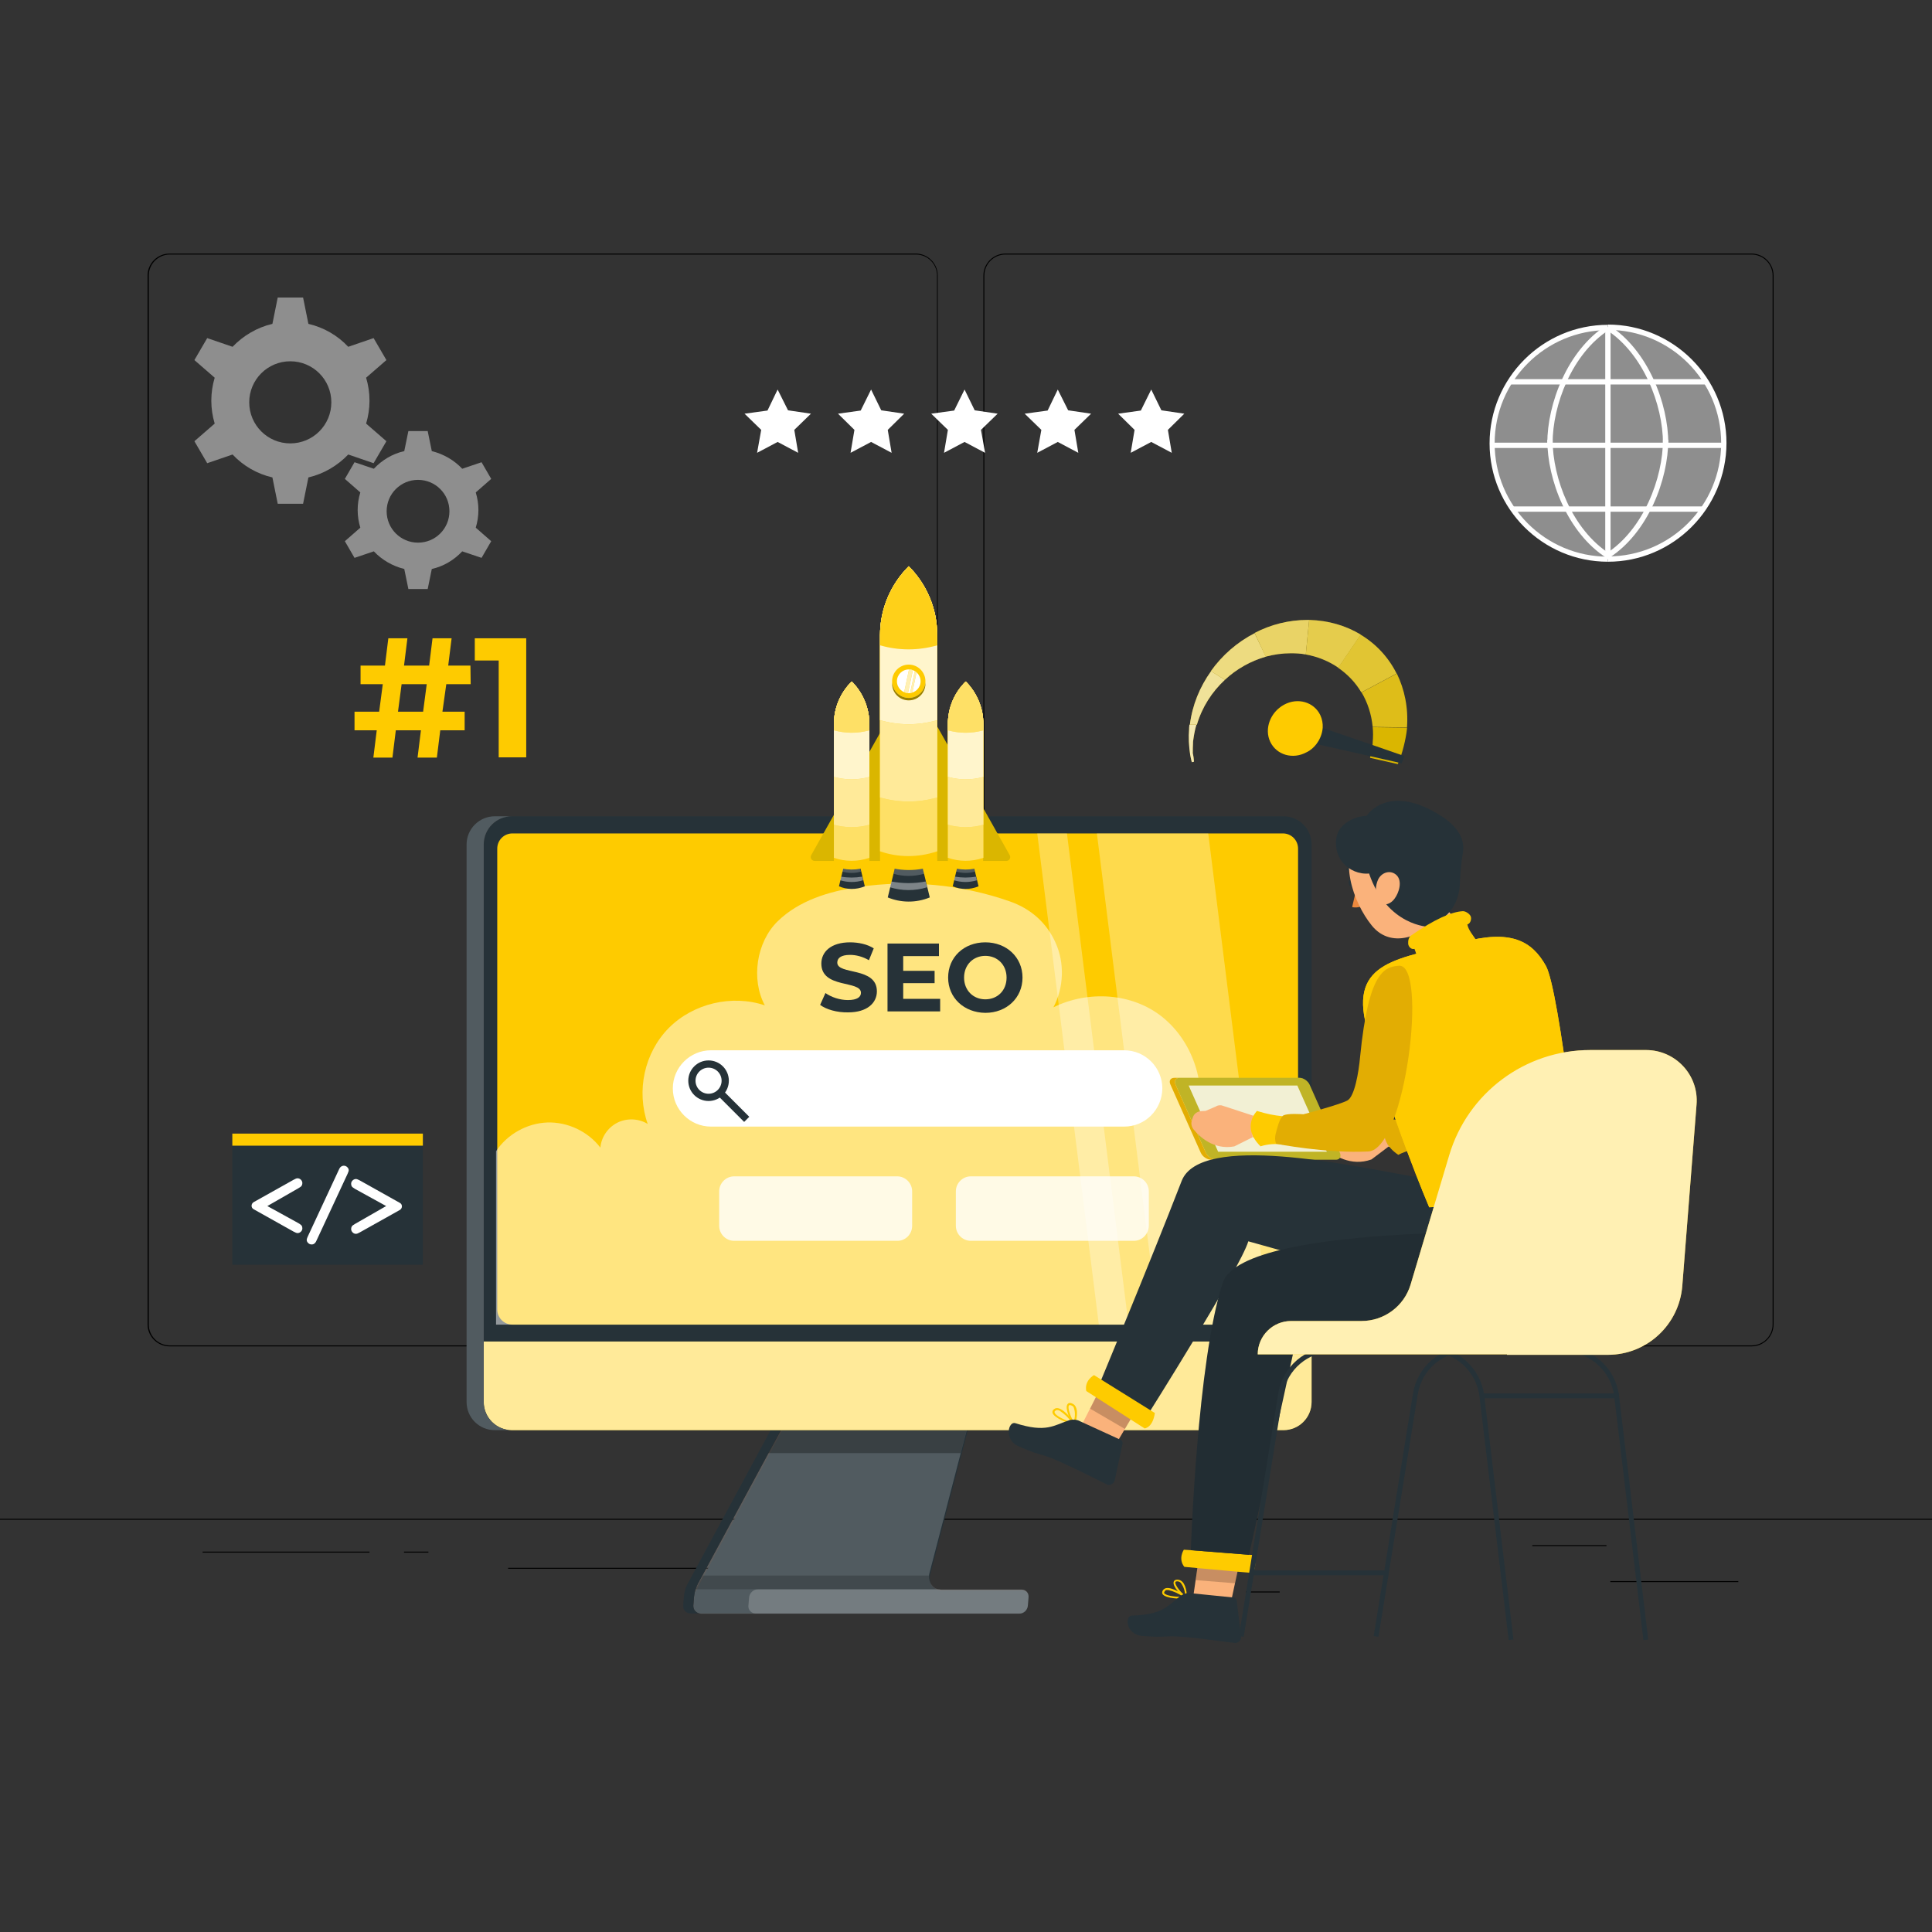 <?xml version="1.0" encoding="utf-8"?>
<!-- Generator: Adobe Illustrator 28.1.0, SVG Export Plug-In . SVG Version: 6.00 Build 0)  -->
<svg version="1.1" id="Layer_1" xmlns="http://www.w3.org/2000/svg" xmlns:xlink="http://www.w3.org/1999/xlink" x="0px" y="0px"
	 viewBox="0 0 800 800" style="enable-background:new 0 0 800 800;" xml:space="preserve">
<rect x="0" y="0" width="800" height="800" fill="#333333" stroke="none"/>
<style type="text/css">
	.st0{fill:none;stroke:#263238;stroke-width:3;stroke-miterlimit:10;}
	.st1{fill:#8E8E8E;}
	.st2{fill:#FFFFFF;}
	.st3{fill:#263238;}
	.st4{opacity:0.2;fill:#FFFFFF;enable-background:new    ;}
	.st5{opacity:0.3;enable-background:new    ;}
	.st6{fill:#FECB00;}
	.st7{opacity:0.6;fill:#FFFFFF;enable-background:new    ;}
	.st8{opacity:0.2;}
	.st9{opacity:0.5;fill:#FFFFFF;enable-background:new    ;}
	.st10{opacity:0.3;}
	.st11{opacity:0.2;enable-background:new    ;}
	.st12{opacity:0.8;fill:#FFFFFF;enable-background:new    ;}
	.st13{fill:#DAB600;}
	.st14{display:none;opacity:0.3;enable-background:new    ;}
	.st15{opacity:0.4;fill:#FFFFFF;enable-background:new    ;}
	.st16{opacity:0.1;fill:#FFFFFF;enable-background:new    ;}
	.st17{opacity:0.7;}
	.st18{fill:#FAB27B;}
	.st19{fill:#E2AD03;}
	.st20{fill:#407BFF;}
	.st21{fill:#F0E130;}
	.st22{display:none;opacity:0.4;enable-background:new    ;}
	.st23{display:none;fill:#263238;}
	.st24{opacity:0.1;enable-background:new    ;}
	.st25{fill:#ED893E;}
	.st26{display:none;fill:#407BFF;}
	.st27{fill:none;stroke:#263238;stroke-width:2;stroke-miterlimit:10;}
	.st28{opacity:0.7;fill:#FFFFFF;enable-background:new    ;}
	.st29{opacity:0.3;fill:#FFFFFF;enable-background:new    ;}
</style>
<g id="Symbol">
	<g>
		<g>
			<rect x="666.8" y="654.7" width="53" height="0.4"/>
			<rect x="516" y="659" width="13.9" height="0.4"/>
			<rect x="634.5" y="639.8" width="30.7" height="0.4"/>
			<rect x="83.9" y="642.5" width="69.1" height="0.4"/>
			<rect x="167.3" y="642.5" width="10.1" height="0.4"/>
			<rect x="210.4" y="649.2" width="149.9" height="0.4"/>
			<path d="M379.2,557.5h-309c-5,0-9.1-4.1-9.1-9.1V114.1c0-5,4.1-9.1,9.1-9.1h309c5,0,9.1,4.1,9.1,9.1v434.3
				C388.4,553.4,384.3,557.5,379.2,557.5z M70.3,105.4c-4.8,0-8.7,3.9-8.7,8.7v434.3c0,4.8,3.9,8.7,8.7,8.7h309
				c4.8,0,8.7-3.9,8.7-8.7V114.1c0-4.8-3.9-8.7-8.7-8.7C379.2,105.4,70.3,105.4,70.3,105.4z"/>
			<path d="M725.3,557.5h-309c-5,0-9.1-4.1-9.1-9.1V114.1c0-5,4.1-9.1,9.1-9.1h309c5,0,9.1,4.1,9.1,9.1v434.3
				C734.4,553.4,730.3,557.5,725.3,557.5z M416.3,105.4c-4.8,0-8.7,3.9-8.7,8.7v434.3c0,4.8,3.9,8.7,8.7,8.7h309
				c4.8,0,8.7-3.9,8.7-8.7V114.1c0-4.8-3.9-8.7-8.7-8.7H416.3z"/>
			<rect y="628.9" width="800" height="0.4"/>
		</g>
		<g>
			<circle class="st0" cx="408.3" cy="457.1" r="6.9"/>
			<line class="st0" x1="413.1" y1="462.1" x2="424.1" y2="473.1"/>
		</g>
		<g>
			<g>
				<circle class="st1" cx="665.6" cy="183.6" r="48"/>
				<g>
					<g>
						<path class="st2" d="M665.8,232.6c-27,0-49-22-49-49s22-49.1,49-49.1v2.2c-25.9,0-46.9,21-46.9,46.9s21,46.9,46.9,46.9V232.6z
							"/>
					</g>
					<g>
						<g>
							<g>
								<path class="st2" d="M665.8,232.6v-2.2c25.9,0,46.9-21,46.9-46.9s-21-46.9-46.9-46.9v-2.2c27,0,49.1,22,49.1,49.1
									C714.8,210.6,692.8,232.6,665.8,232.6z"/>
							</g>
							<g>
								<g>
									<path class="st2" d="M690.8,183.6h-2.2c0-15.9-8.1-37.2-23.5-47.1l1.2-1.8C682.4,145,690.8,167.1,690.8,183.6z"/>
								</g>
								<g>
									<path class="st2" d="M666.3,231l-1.2-1.8c15.4-9.9,23.5-31.2,23.5-47.1h2.2C690.8,198.6,682.4,220.7,666.3,231z"/>
								</g>
							</g>
							<g>
								<g>
									<path class="st2" d="M642.9,183.6h-2.2c0-16.5,8.4-38.6,24.5-48.9l1.2,1.8C650.9,146.4,642.9,167.7,642.9,183.6z"/>
								</g>
								<g>
									<path class="st2" d="M665.2,231c-16.1-10.3-24.5-32.4-24.5-48.9h2.2c0,15.9,8.1,37.2,23.5,47.1L665.2,231z"/>
								</g>
							</g>
							<g>
								<rect x="664.7" y="135.6" class="st2" width="2.2" height="95.9"/>
							</g>
						</g>
					</g>
					<g>
						<g>
							<rect x="625.2" y="157" class="st2" width="81.2" height="2.2"/>
						</g>
						<g>
							<rect x="617.8" y="183.3" class="st2" width="95.9" height="2.2"/>
						</g>
						<g>
							<rect x="626.2" y="209.7" class="st2" width="79.1" height="2.2"/>
						</g>
					</g>
				</g>
			</g>
			<g>
				<g>
					<path class="st1" d="M153,165.9c0-3.3-0.5-6.5-1.4-9.5l8.4-7.3l-5.3-9.1l-10.5,3.6c-4.4-4.7-10.1-8-16.5-9.5l-2.2-10.9H115
						l-2.2,10.9c-6.4,1.5-12.1,4.9-16.5,9.5L85.8,140l-5.3,9.1l8.4,7.3c-0.9,3-1.4,6.2-1.4,9.5s0.5,6.5,1.4,9.5l-8.4,7.3l5.3,9.1
						l10.5-3.6c4.4,4.7,10.1,8,16.5,9.5l2.2,10.9h10.5l2.2-10.9c6.4-1.5,12.1-4.9,16.5-9.5l10.5,3.6l5.3-9.1l-8.4-7.3
						C152.5,172.4,153,169.2,153,165.9z M120.2,183.6c-9.4,0-17-7.6-17-17s7.6-17,17-17s17,7.6,17,17S129.6,183.6,120.2,183.6z"/>
				</g>
				<g>
					<path class="st1" d="M198.1,211.2c0-2.5-0.4-5-1.1-7.3l6.4-5.6l-4-6.9l-8,2.7c-3.3-3.5-7.7-6.1-12.6-7.3l-1.7-8.3h-8l-1.7,8.3
						c-4.9,1.1-9.2,3.7-12.6,7.3l-8-2.7l-4,6.9l6.4,5.6c-0.7,2.3-1.1,4.7-1.1,7.3c0,2.5,0.4,5,1.1,7.3l-6.4,5.6l4,6.9l8-2.7
						c3.3,3.5,7.7,6.1,12.6,7.3l1.7,8.3h8l1.7-8.3c4.9-1.1,9.2-3.7,12.6-7.3l8,2.7l4-6.9l-6.4-5.6
						C197.7,216.2,198.1,213.7,198.1,211.2z M173.1,224.7c-7.2,0-13-5.8-13-13s5.8-13,13-13s13,5.8,13,13S180.3,224.7,173.1,224.7z"
						/>
				</g>
			</g>
			<g>
				<polygon class="st2" points="317.8,170 322,161.3 326.3,169.9 335.8,171.3 328.9,178 330.5,187.5 322,183 313.5,187.5 
					315.2,178 308.3,171.3 				"/>
				<polygon class="st2" points="356.4,170 360.7,161.3 364.9,169.9 374.4,171.3 367.6,178 369.2,187.5 360.7,183 352.2,187.5 
					353.8,178 347,171.3 				"/>
				<polygon class="st2" points="395.1,170 399.4,161.3 403.6,169.9 413.1,171.3 406.2,178 407.9,187.5 399.4,183 390.9,187.5 
					392.5,178 385.6,171.3 				"/>
				<polygon class="st2" points="433.8,170 438,161.3 442.3,169.9 451.8,171.3 444.9,178 446.5,187.5 438,183 429.5,187.5 
					431.2,178 424.3,171.3 				"/>
				<polygon class="st2" points="472.4,170 476.7,161.3 480.9,169.9 490.4,171.3 483.6,178 485.2,187.5 476.7,183 468.2,187.5 
					469.8,178 463,171.3 				"/>
			</g>
		</g>
		<g>
			<g>
				<g>
					<g>
						<path class="st3" d="M287.5,661l-0.3,3.7c0,0.5,0,0.9,0.1,1.3l0,0c0.1,0.2,0.1,0.4,0.3,0.6c0.1,0.2,0.2,0.3,0.4,0.5
							c0.1,0.2,0.3,0.3,0.5,0.4c0.5,0.4,1.1,0.6,1.9,0.6h131.8c0.3,0,0.6,0,0.9-0.1c0.2-0.1,0.4-0.2,0.6-0.2c0.5-0.2,0.9-0.6,1.2-1
							c0.1-0.2,0.2-0.3,0.3-0.5c0.2-0.4,0.3-0.8,0.4-1.2l0.3-3.5c0-0.4,0-0.9-0.1-1.2c-0.1-0.2-0.1-0.4-0.2-0.5
							c-0.3-0.4-0.6-0.8-1-1c-0.2-0.1-0.4-0.2-0.6-0.2c-0.3-0.1-0.6-0.1-0.9-0.1h-32.8c-0.4,0-0.8,0-1.2-0.1l0,0
							c-0.2,0-0.3-0.1-0.5-0.1h-0.1l0,0c-0.2-0.1-0.3-0.1-0.5-0.2c-0.2-0.1-0.3-0.1-0.5-0.2c-0.2-0.1-0.4-0.3-0.6-0.4
							c-0.2-0.2-0.5-0.4-0.7-0.6c-0.1-0.1-0.2-0.3-0.3-0.4c-0.1-0.1-0.2-0.2-0.2-0.3c0,0,0-0.1-0.1-0.1l0,0
							c-0.1-0.2-0.2-0.3-0.2-0.5c-0.1-0.1-0.1-0.3-0.2-0.4v-0.1v-0.1V655c0-0.1-0.1-0.2-0.1-0.4s-0.1-0.4-0.1-0.6l0,0
							c0-0.2,0-0.3,0-0.5s0-0.3,0-0.5v-0.1c0-0.2,0-0.3,0.1-0.5c0-0.2,0.1-0.3,0.1-0.5l0,0l12.9-49.5l2.5-9.5l1.9-7.4h-74.9l-4,7.4
							l-5.1,9.5l-29.1,54c-0.1,0.2-0.2,0.4-0.3,0.6c0,0,0,0,0,0.1c-0.1,0.2-0.2,0.4-0.3,0.6c-0.1,0.2-0.2,0.4-0.3,0.7
							c-0.1,0.2-0.1,0.3-0.2,0.4C287.7,659,287.5,660,287.5,661z"/>
						<path class="st4" d="M425.9,661.4l-0.3,3.6c-0.2,1.8-1.7,3.2-3.4,3.2H290.3c-1.9,0-3.3-1.6-3.2-3.4l0.3-3.7
							c0.1-1,0.3-1.9,0.6-2.9c0.3-0.8,0.6-1.6,1-2.4l38.3-70.9h74.9l-17.3,66.4c-0.1,0.4-0.2,0.8-0.2,1.2c-0.2,2.8,1.6,5.2,4.3,5.7
							c0.4,0.1,0.8,0.1,1.2,0.1H423C424.7,658.2,426,659.6,425.9,661.4z"/>
						<g>
							<g>
								<path class="st3" d="M284.8,655.7l38.3-70.9h4.2L289,655.7c-0.9,1.7-1.4,3.5-1.6,5.3l-0.3,3.7c-0.2,1.9,1.2,3.4,3.1,3.4H286
									c-1.9,0-3.3-1.5-3.1-3.4l0.3-3.7C283.4,659.1,283.9,657.3,284.8,655.7z"/>
							</g>
						</g>
						<polygon class="st5" points="327.3,584.7 402.2,584.7 397.8,601.7 318.2,601.7 						"/>
					</g>
					<g>
						<g>
							<g>
								<path class="st3" d="M200.3,349.7v205.9v25c0,6.5,5.2,11.7,11.7,11.7h319.4c6.4,0,11.7-5.2,11.7-11.7v-25V349.7
									c0-6.5-5.2-11.7-11.7-11.7H212c-2.7,0-5.1,0.9-7.1,2.4c-0.3,0.2-0.6,0.4-0.8,0.7c-0.8,0.7-1.5,1.5-2,2.4
									c-0.4,0.6-0.7,1.2-1,1.9C200.6,346.8,200.3,348.2,200.3,349.7z"/>
							</g>
							<path class="st6" d="M543.1,555.5v25c0,6.5-5.2,11.7-11.7,11.7H212c-6.4,0-11.7-5.2-11.7-11.7v-25H543.1z"/>
							<path class="st7" d="M543.1,555.5v25c0,6.5-5.2,11.7-11.7,11.7H212c-6.4,0-11.7-5.2-11.7-11.7v-25H543.1z"/>
						</g>
						<path class="st6" d="M212.2,548.5h319c3.5,0,6.3-2.8,6.3-6.3V351.4c0-3.5-2.8-6.3-6.3-6.3h-319c-3.5,0-6.3,2.8-6.3,6.3v190.8
							C205.9,545.7,208.7,548.5,212.2,548.5z"/>
						<g>
							<path class="st3" d="M204.9,338h7.1c-6.5,0-11.7,5.2-11.7,11.7v230.8c0,6.5,5.2,11.7,11.7,11.7h-7.1
								c-6.5,0-11.7-5.2-11.7-11.7V349.7C193.2,343.2,198.5,338,204.9,338z"/>
						</g>
						<g class="st8">
							<path class="st2" d="M204.9,338h7.1c-6.5,0-11.7,5.2-11.7,11.7v230.8c0,6.5,5.2,11.7,11.7,11.7h-7.1
								c-6.5,0-11.7-5.2-11.7-11.7V349.7C193.2,343.2,198.5,338,204.9,338z"/>
						</g>
						<path class="st9" d="M539.5,466.5c-8.2-1.6-21.2,3.7-23.7,11.7c0.6-4.9-1.9-10-6.2-12.4c-4.2-2.4-9.8-4.2-13.7-1.2
							c3.9-15.6-2-33.3-14.5-43.4s-30.8-11.2-45.2-4.1c4.3-8.1,4.7-18.3,0.9-26.7c-3.7-8.4-10.4-14.2-19.1-17.2
							c-20-7-41.7-9-62.6-5.9c-12.2,1.8-24.6,5.6-33.4,14.2s-11.1,24-5.3,34.8c-13.6-4.6-29.7-0.8-39.8,9.4
							c-10.1,10.2-13.5,26.1-8.7,39.7c-3.7-2.3-8.7-2.5-12.6-0.5s-6.6,5.9-7,10.3c-5.1-6.7-13.6-10.7-22-10.4
							c-8.4,0.3-16.6,4.9-21.2,11.9v71.8h332L539.5,466.5z"/>
						<path class="st2" d="M465.5,466.5H294.4c-8.7,0-15.8-7.1-15.8-15.8l0,0c0-8.7,7.1-15.8,15.8-15.8h171.1
							c8.7,0,15.8,7.1,15.8,15.8l0,0C481.2,459.5,474.2,466.5,465.5,466.5z"/>
						<g>
							<circle class="st0" cx="293.4" cy="447.5" r="6.9"/>
							<line class="st0" x1="298.2" y1="452.5" x2="309.2" y2="463.5"/>
						</g>
						<g class="st10">
							<polygon class="st2" points="429.5,345.1 441.8,345.1 467.3,548.5 455,548.5 							"/>
							<polygon class="st2" points="479.7,548.5 454.2,345.1 500.3,345.1 525.8,548.5 							"/>
						</g>
					</g>
				</g>
				<path class="st4" d="M310.2,661.4l-0.3,3.4c-0.2,1.8,1.2,3.3,3,3.3h109.2c1.8,0,3.3-1.4,3.5-3.2l0.3-3.5
					c0.2-1.8-1.1-3.2-2.9-3.2h-32.8c-0.4,0-0.8,0-1.2-0.1h-75.2C312,658.1,310.4,659.6,310.2,661.4z"/>
				<path class="st11" d="M288,658.1h101c-2.7-0.5-4.5-2.9-4.3-5.7h-93.6L288,658.1z"/>
			</g>
			<g>
				<path class="st3" d="M339.6,416.1l2.2-4.9c2.4,1.7,5.9,2.9,9.3,2.9c3.9,0,5.4-1.3,5.4-3c0-5.3-16.4-1.6-16.4-12.1
					c0-4.8,3.9-8.8,11.9-8.8c3.5,0,7.2,0.8,9.8,2.5l-2,4.9c-2.6-1.5-5.3-2.2-7.8-2.2c-3.9,0-5.3,1.4-5.3,3.2
					c0,5.2,16.4,1.6,16.4,11.9c0,4.7-3.9,8.7-11.9,8.7C346.6,419.3,342.1,418,339.6,416.1z"/>
				<path class="st3" d="M389.3,413.6v5.2h-21.8v-28.1h21.3v5.2H374v6.1h13v5.1h-13v6.5L389.3,413.6L389.3,413.6z"/>
				<path class="st3" d="M392.6,404.8c0-8.4,6.5-14.6,15.4-14.6c8.8,0,15.4,6.2,15.4,14.6s-6.6,14.6-15.4,14.6
					C399.2,419.3,392.6,413.2,392.6,404.8z M416.8,404.8c0-5.3-3.8-9-8.8-9s-8.8,3.7-8.8,9s3.8,9,8.8,9
					C413.1,413.8,416.8,410.1,416.8,404.8z"/>
			</g>
			<g>
				<path class="st12" d="M371.6,513.8H304c-3.4,0-6.2-2.8-6.2-6.2v-14.3c0-3.4,2.8-6.2,6.2-6.2h67.5c3.4,0,6.2,2.8,6.2,6.2v14.3
					C377.7,511,375,513.8,371.6,513.8z"/>
				<path class="st12" d="M469.5,513.8H402c-3.4,0-6.2-2.8-6.2-6.2v-14.3c0-3.4,2.8-6.2,6.2-6.2h67.5c3.4,0,6.2,2.8,6.2,6.2v14.3
					C475.6,511,472.9,513.8,469.5,513.8z"/>
			</g>
			<g>
				<g>
					<g>
						<path class="st13" d="M335.9,354.1l39.7-70.5c0.6-1.1,2.2-1.1,2.8,0l39.7,70.5c0.6,1.1-0.2,2.4-1.4,2.4h-79.3
							C336.1,356.5,335.3,355.2,335.9,354.1z"/>
						<path class="st14" d="M347.9,362.7l32.2-57.3c0.5-0.9,1.8-0.9,2.3,0l32.2,57.3c0.5,0.9-0.1,1.9-1.1,1.9H349
							C348,364.7,347.4,363.6,347.9,362.7z"/>
					</g>
					<g>
						<g>
							<g>
								<path class="st3" d="M358.1,367l-1.9-7.9h-6.9l-1.9,7.9C350.6,368.4,354.5,368.5,358.1,367z"/>
								<path class="st4" d="M349.2,359.1c0,0-0.3,1.2-0.5,1.8c2.5,0.7,5.2,0.8,7.8,0L356,359L349.2,359.1L349.2,359.1z"/>
								<path class="st15" d="M348.3,363c-0.1,0.5-0.2,1-0.4,1.5c3,0.9,6.3,1,9.5,0L357,363C354.1,363.5,351.1,363.5,348.3,363z"/>
							</g>
							<g>
								<path class="st6" d="M360,358.6c-4.9,2-10.1,1.9-14.7,0v-58.7c0-6.9,2.8-13.2,7.3-17.7c4.5,4.5,7.3,10.8,7.3,17.7L360,358.6
									L360,358.6z"/>
								<g>
									<path class="st6" d="M345.3,299.9c0,0,0,49.4,0,55.3c4.6,1.6,9.8,1.7,14.7,0c0-6,0-55.3,0-55.3c0-6.9-2.8-13.2-7.3-17.7
										C348.1,286.7,345.3,292.9,345.3,299.9z"/>
									<path class="st15" d="M345.3,299.9c0,0,0,49.4,0,55.3c4.6,1.6,9.8,1.7,14.7,0c0-6,0-55.3,0-55.3c0-6.9-2.8-13.2-7.3-17.7
										C348.1,286.7,345.3,292.9,345.3,299.9z"/>
								</g>
								<g>
									<path class="st6" d="M345.3,299.9c0,0,0,25,0,41.6c4.7,1.3,9.7,1.4,14.7,0c0-16.6,0-41.6,0-41.6c0-6.9-2.8-13.2-7.3-17.7
										C348.1,286.7,345.3,292.9,345.3,299.9z"/>
									<path class="st7" d="M345.3,299.9c0,0,0,25,0,41.6c4.7,1.3,9.7,1.4,14.7,0c0-16.6,0-41.6,0-41.6c0-6.9-2.8-13.2-7.3-17.7
										C348.1,286.7,345.3,292.9,345.3,299.9z"/>
								</g>
								<g>
									<path class="st6" d="M345.3,299.9c0,0,0,10.1,0,21.8c4.7,1.3,9.7,1.4,14.7,0c0-11.6,0-21.8,0-21.8c0-6.9-2.8-13.2-7.3-17.7
										C348.1,286.7,345.3,292.9,345.3,299.9z"/>
									<path class="st12" d="M345.3,299.9c0,0,0,10.1,0,21.8c4.7,1.3,9.7,1.4,14.7,0c0-11.6,0-21.8,0-21.8
										c0-6.9-2.8-13.2-7.3-17.7C348.1,286.7,345.3,292.9,345.3,299.9z"/>
								</g>
								<g>
									<path class="st6" d="M345.3,299.9c0,0,0,0.9,0,2.5c4.7,1.3,9.7,1.4,14.7,0c0-1.6,0-2.5,0-2.5c0-6.9-2.8-13.2-7.3-17.7
										C348.1,286.7,345.3,292.9,345.3,299.9z"/>
									<path class="st15" d="M345.3,299.9c0,0,0,0.9,0,2.5c4.7,1.3,9.7,1.4,14.7,0c0-1.6,0-2.5,0-2.5c0-6.9-2.8-13.2-7.3-17.7
										C348.1,286.7,345.3,292.9,345.3,299.9z"/>
								</g>
							</g>
						</g>
						<g>
							<g>
								<path class="st3" d="M405.2,367l-1.9-7.9h-6.9l-1.9,7.9C397.8,368.4,401.6,368.5,405.2,367z"/>
								<path class="st4" d="M396.4,359.1c0,0-0.3,1.2-0.5,1.8c2.5,0.7,5.2,0.8,7.8,0l-0.5-1.9L396.4,359.1L396.4,359.1z"/>
								<path class="st15" d="M395.4,363c-0.1,0.5-0.2,1-0.4,1.5c3,0.9,6.3,1,9.5,0l-0.4-1.5C401.3,363.5,398.3,363.5,395.4,363z"/>
							</g>
							<g>
								<path class="st6" d="M407.2,358.6c-4.9,2-10.1,1.9-14.7,0v-58.7c0-6.9,2.8-13.2,7.3-17.7c4.5,4.5,7.3,10.8,7.3,17.7v58.7
									H407.2z"/>
								<g>
									<path class="st6" d="M392.5,299.9c0,0,0,49.4,0,55.3c4.6,1.6,9.8,1.7,14.7,0c0-6,0-55.3,0-55.3c0-6.9-2.8-13.2-7.3-17.7
										C395.3,286.7,392.5,292.9,392.5,299.9z"/>
									<path class="st15" d="M392.5,299.9c0,0,0,49.4,0,55.3c4.6,1.6,9.8,1.7,14.7,0c0-6,0-55.3,0-55.3c0-6.9-2.8-13.2-7.3-17.7
										C395.3,286.7,392.5,292.9,392.5,299.9z"/>
								</g>
								<g>
									<path class="st6" d="M392.5,299.9c0,0,0,25,0,41.6c4.7,1.3,9.7,1.4,14.7,0c0-16.6,0-41.6,0-41.6c0-6.9-2.8-13.2-7.3-17.7
										C395.3,286.7,392.5,292.9,392.5,299.9z"/>
									<path class="st7" d="M392.5,299.9c0,0,0,25,0,41.6c4.7,1.3,9.7,1.4,14.7,0c0-16.6,0-41.6,0-41.6c0-6.9-2.8-13.2-7.3-17.7
										C395.3,286.7,392.5,292.9,392.5,299.9z"/>
								</g>
								<g>
									<path class="st6" d="M392.5,299.9c0,0,0,10.1,0,21.8c4.7,1.3,9.7,1.4,14.7,0c0-11.6,0-21.8,0-21.8c0-6.9-2.8-13.2-7.3-17.7
										C395.3,286.7,392.5,292.9,392.5,299.9z"/>
									<path class="st12" d="M392.5,299.9c0,0,0,10.1,0,21.8c4.7,1.3,9.7,1.4,14.7,0c0-11.6,0-21.8,0-21.8
										c0-6.9-2.8-13.2-7.3-17.7C395.3,286.7,392.5,292.9,392.5,299.9z"/>
								</g>
								<g>
									<path class="st6" d="M392.5,299.9c0,0,0,0.9,0,2.5c4.7,1.3,9.7,1.4,14.7,0c0-1.6,0-2.5,0-2.5c0-6.9-2.8-13.2-7.3-17.7
										C395.3,286.7,392.5,292.9,392.5,299.9z"/>
									<path class="st15" d="M392.5,299.9c0,0,0,0.9,0,2.5c4.7,1.3,9.7,1.4,14.7,0c0-1.6,0-2.5,0-2.5c0-6.9-2.8-13.2-7.3-17.7
										C395.3,286.7,392.5,292.9,392.5,299.9z"/>
								</g>
							</g>
						</g>
					</g>
					<g>
						<g>
							<path class="st3" d="M385,371.6l-3.1-12.8h-11.2l-3.1,12.8C372.9,373.8,379.2,374,385,371.6z"/>
							<path class="st4" d="M370.7,358.8c0,0-0.5,1.9-0.7,3c4,1.2,8.4,1.2,12.7,0l-0.7-3H370.7z"/>
							<path class="st15" d="M369.1,365c-0.2,0.8-0.4,1.6-0.6,2.4c4.9,1.5,10.2,1.6,15.4,0l-0.6-2.4
								C378.6,365.9,373.8,365.9,369.1,365z"/>
						</g>
						<g>
							<path class="st6" d="M388.1,357.9c-7.9,3.3-16.4,3-23.7,0v-94.8c0-11.2,4.5-21.3,11.8-28.6c7.3,7.3,11.8,17.4,11.8,28.6
								L388.1,357.9L388.1,357.9z"/>
							<g>
								<path class="st6" d="M364.4,263.1c0,0,0,79.7,0,89.4c7.4,2.6,15.7,2.7,23.7,0c0-9.7,0-89.4,0-89.4
									c0-11.2-4.5-21.3-11.8-28.6C368.9,241.9,364.4,252,364.4,263.1z"/>
								<path class="st15" d="M364.4,263.1c0,0,0,79.7,0,89.4c7.4,2.6,15.7,2.7,23.7,0c0-9.7,0-89.4,0-89.4
									c0-11.2-4.5-21.3-11.8-28.6C368.9,241.9,364.4,252,364.4,263.1z"/>
							</g>
							<g>
								<path class="st6" d="M364.4,263.1c0,0,0,40.3,0,67.1c7.6,2.2,15.7,2.3,23.7,0c0-26.8,0-67.1,0-67.1
									c0-11.2-4.5-21.3-11.8-28.6C368.9,241.9,364.4,252,364.4,263.1z"/>
								<path class="st7" d="M364.4,263.1c0,0,0,40.3,0,67.1c7.6,2.2,15.7,2.3,23.7,0c0-26.8,0-67.1,0-67.1
									c0-11.2-4.5-21.3-11.8-28.6C368.9,241.9,364.4,252,364.4,263.1z"/>
							</g>
							<g>
								<path class="st6" d="M364.4,263.1c0,0,0,16.4,0,35.1c7.6,2.2,15.7,2.3,23.7,0c0-18.8,0-35.1,0-35.1
									c0-11.2-4.5-21.3-11.8-28.6C368.9,241.9,364.4,252,364.4,263.1z"/>
								<path class="st12" d="M364.4,263.1c0,0,0,16.4,0,35.1c7.6,2.2,15.7,2.3,23.7,0c0-18.8,0-35.1,0-35.1
									c0-11.2-4.5-21.3-11.8-28.6C368.9,241.9,364.4,252,364.4,263.1z"/>
							</g>
							<g>
								<path class="st6" d="M364.4,263.1c0,0,0,1.5,0,4.1c7.6,2.2,15.7,2.3,23.7,0c0-2.6,0-4.1,0-4.1c0-11.2-4.5-21.3-11.8-28.6
									C368.9,241.9,364.4,252,364.4,263.1z"/>
								<path class="st16" d="M364.4,263.1c0,0,0,1.5,0,4.1c7.6,2.2,15.7,2.3,23.7,0c0-2.6,0-4.1,0-4.1c0-11.2-4.5-21.3-11.8-28.6
									C368.9,241.9,364.4,252,364.4,263.1z"/>
							</g>
						</g>
						<g>
							<circle class="st6" cx="376.3" cy="282.1" r="6.9"/>
							<g>
								<path class="st13" d="M376.3,289c-3.6,0-6.6-2.8-6.9-6.4c0,0.2,0,0.3,0,0.5c0,3.8,3.1,6.9,6.9,6.9s6.9-3.1,6.9-6.9
									c0-0.2,0-0.3,0-0.5C382.9,286.2,379.9,289,376.3,289z"/>
								<path class="st5" d="M376.3,289c-3.6,0-6.6-2.8-6.9-6.4c0,0.2,0,0.3,0,0.5c0,3.8,3.1,6.9,6.9,6.9s6.9-3.1,6.9-6.9
									c0-0.2,0-0.3,0-0.5C382.9,286.2,379.9,289,376.3,289z"/>
							</g>
							<circle class="st2" cx="376.3" cy="282.1" r="4.9"/>
							<g>
								<g>
									<path class="st6" d="M376,286.9l2-9.4c-0.5-0.2-1-0.3-1.6-0.3l-2,9.4C374.9,286.8,375.4,286.9,376,286.9z"/>
									<path class="st6" d="M377.8,286.7l1.7-8.2c-0.2-0.2-0.5-0.4-0.7-0.6l-1.9,8.9C377.2,286.8,377.5,286.8,377.8,286.7z"/>
								</g>
								<g class="st17">
									<path class="st2" d="M376,286.9l2-9.4c-0.5-0.2-1-0.3-1.6-0.3l-2,9.4C374.9,286.8,375.4,286.9,376,286.9z"/>
									<path class="st2" d="M377.8,286.7l1.7-8.2c-0.2-0.2-0.5-0.4-0.7-0.6l-1.9,8.9C377.2,286.8,377.5,286.8,377.8,286.7z"/>
								</g>
							</g>
						</g>
					</g>
				</g>
			</g>
		</g>
		<g>
			<g>
				<g>
					<g>
						<path class="st18" d="M552.9,467.1l-1.8,0.4c-1.7,0.4-2.9,1.7-3.1,3.4l-0.2,1.3c-0.2,1.3,0.3,2.6,1.3,3.5
							c3,2.6,10.2,7.5,18.8,4.4l6.9-5.2l-1.1-9.3l-14.3-2.1c-0.9,0-1.7,0.4-2.4,0.9L552.9,467.1z"/>
						<polygon class="st18" points="574.8,474.9 593.9,473.9 591,463.5 573.6,465.6 						"/>
					</g>
					<path class="st19" d="M586.2,463.6c-0.7,1.3-1.1,2.9-0.8,4.9c0.3,1.8,1.1,5.1,3.1,7.3l0,0c-3.2,0-6.4,0.8-9.3,2.3l-0.2,0.1
						c-10-6.8-4.2-14.9-4.2-14.9l0.7,0.1C579,463.8,582.6,463.9,586.2,463.6z"/>
					<g>
						<g>
							<path class="st20" d="M625.4,472.2c-17.8,4.1-39.9,3.7-39.9,3.7c-0.8-1.3-1-2.7-0.9-4.1c0.2-3,0.6-6.7,1.7-8.2
								c1.2-1.6,8.7-2.3,8.7-2.3s14.9-6.9,17.7-9.2c2.8-2.2,2.7-12.8,2.2-19.7c-2.8-37.2,3.7-40,9.7-41.7
								C636.8,387.2,641.1,468.6,625.4,472.2z"/>
						</g>
					</g>
				</g>
				<g>
					<g>
						<path class="st21" d="M503.5,480.2h49.7c1.6,0,2.3-1.3,1.6-2.9l-12.5-28.1c-0.7-1.6-2.6-2.9-4.2-2.9h-49.7
							c-1.6,0-2.3,1.3-1.6,2.9l12.5,28.1C500,478.9,501.9,480.2,503.5,480.2z"/>
						<path class="st11" d="M503.5,480.2h49.7c1.6,0,2.3-1.3,1.6-2.9l-12.5-28.1c-0.7-1.6-2.6-2.9-4.2-2.9h-49.7
							c-1.6,0-2.3,1.3-1.6,2.9l12.5,28.1C500,478.9,501.9,480.2,503.5,480.2z"/>
						<path class="st19" d="M486.3,446.3h2.1c-1.6,0-2.3,1.3-1.6,2.9l12.5,28.1c0.7,1.6,2.6,2.9,4.2,2.9h-2.1
							c-1.6,0-3.5-1.3-4.2-2.9l-12.5-28.1C483.9,447.6,484.6,446.3,486.3,446.3z"/>
						<path class="st22" d="M470.1,437.6h1.7c-1.3,0-1.9,1.1-1.3,2.4l10.1,22.8c0.6,1.3,2.1,2.4,3.4,2.4h-1.7
							c-1.3,0-2.9-1.1-3.4-2.4L468.8,440C468.2,438.7,468.8,437.6,470.1,437.6z"/>
					</g>
					<g>
						<polygon class="st23" points="484.8,462.5 521.4,462.5 511.5,440.2 474.9,440.2 						"/>
						<polygon class="st12" points="504.4,476.9 549.4,476.9 537.2,449.5 492.2,449.5 						"/>
					</g>
				</g>
				<g>
					<path class="st3" d="M652.5,478c0,0,1.2,16.4,1.4,22.2c1.2,38.5-30.2,41.4-53.3,37.2L516.9,514c-3.3,11.1-42,72.4-42,72.4
						l-20.3-11.7c0,0,21.1-50.6,34.7-85.7c7.8-20.1,71-6.2,94.3-2.1c7.1,1.9,5.7-9.1,5.7-9.1L652.5,478z"/>
					<polygon class="st18" points="469.7,585.1 462,598.1 447.5,590.9 455,576.1 					"/>
					<g>
						<path class="st6" d="M439.8,588.2c-1.9-0.9-3.7-2.1-4-3.2c-0.1-0.6,0.2-1.3,0.8-1.6c0.4-0.3,1-0.4,1.5-0.3
							c2.9,0.5,6.9,6,7,6.2c0.1,0.1,0.1,0.3,0,0.5c-0.1,0.1-0.3,0.2-0.4,0.2C443,589.5,441.4,588.9,439.8,588.2z M438.7,584.1
							c-0.2-0.1-0.5-0.2-0.7-0.2c-0.3-0.1-0.7,0-0.9,0.2c-0.5,0.3-0.5,0.6-0.4,0.8c0.3,1.3,4.1,3.1,7.1,4.1
							C442.4,587,440.7,585.4,438.7,584.1z"/>
						<path class="st6" d="M444.6,589.9c-0.1,0-0.1,0-0.1-0.1c-1.5-1.7-3.6-6.7-2.5-8.3c0.2-0.4,0.8-0.8,1.8-0.4
							c0.8,0.3,1.4,0.8,1.7,1.6c1.2,2.5-0.3,6.8-0.3,7c-0.1,0.1-0.2,0.2-0.3,0.3C444.8,590,444.7,590,444.6,589.9z M443.7,582
							l-0.2-0.1c-0.7-0.2-0.8,0-0.9,0.1c-0.6,1,0.7,4.7,2,6.7c0.6-1.8,0.7-3.8,0.1-5.6C444.6,582.5,444.2,582.2,443.7,582L443.7,582
							z"/>
						<path class="st3" d="M447.2,588.5l16.8,7.7c0.6,0.3,1,1,0.8,1.7l-3.2,15c-0.3,1.3-1.6,2.2-2.9,1.9c-0.2,0-0.3-0.1-0.5-0.2
							c-6-2.9-11.2-5.7-18.8-9.1c-8.9-4.1-7.1-2-17.6-6.6c-6.3-2.8-4.2-10.5-1.4-9.6c12.9,4.1,15.9,0.9,22.6-1.3
							C444.4,587.7,445.9,587.8,447.2,588.5z"/>
					</g>
					<polygon class="st11" points="465.8,591.7 469.7,585.1 455,576.1 451.4,583.3 					"/>
					<path class="st6" d="M478.2,585.1L453,569.4c0,0-4.1,2.2-3.2,6.6l24.2,15.5C474,591.4,477.3,591.3,478.2,585.1z"/>
				</g>
				<g>
					<g>
						<polygon class="st18" points="512.7,649.5 509.6,663.9 494,661.8 496.3,645.9 						"/>
						<g>
							<path class="st6" d="M486.1,661.8c-2-0.2-4.1-0.8-4.7-1.7c-0.3-0.5-0.2-1.2,0.2-1.7c0.3-0.4,0.8-0.7,1.3-0.8
								c2.8-0.5,8.2,3.3,8.4,3.5c0.1,0.1,0.2,0.3,0.1,0.4c0,0.2-0.2,0.3-0.3,0.3C489.5,662,487.8,662,486.1,661.8z M483.8,658.4
								c-0.2,0-0.5,0-0.7,0c-0.3,0-0.6,0.2-0.8,0.5c-0.3,0.5-0.3,0.7-0.2,0.8c0.7,1.1,4.8,1.6,7.9,1.5
								C488.1,659.9,486,658.9,483.8,658.4z"/>
							<path class="st6" d="M491.1,661.8c-0.1,0-0.1,0-0.2,0c-1.9-1.1-5.5-5-4.9-6.8c0.1-0.4,0.5-0.9,1.5-0.9c0.8,0,1.5,0.3,2.1,0.9
								c1.9,1.9,1.9,6.4,1.9,6.6c0,0.1-0.1,0.3-0.2,0.3C491.3,661.9,491.2,661.9,491.1,661.8z M487.7,654.8h-0.2
								c-0.7,0-0.8,0.3-0.8,0.4c-0.2,1.1,2.1,4.1,4,5.5c0-1.9-0.6-3.7-1.7-5.2C488.7,655.1,488.2,654.9,487.7,654.8L487.7,654.8z"/>
							<path class="st3" d="M493,659.7l17.8,1.8c0.7,0.1,1.2,0.6,1.3,1.3l1.8,14.8c0.2,1.3-0.8,2.5-2.1,2.7c-0.2,0-0.3,0-0.5,0
								c-6.4-0.7-12.1-1.7-20.1-2.4c-9.5-0.9-7.2,0.4-18.3-0.5c-6.7-0.6-7.2-8.3-4.3-8.4c13.2-0.4,14.9-4.2,20.4-8.3
								C490.2,659.9,491.6,659.5,493,659.7z"/>
						</g>
						<polygon class="st11" points="495.1,654.3 511.4,655.6 512.7,649.5 496.3,645.9 						"/>
						<polygon class="st3" points="517.3,643.8 516.8,645.7 492.9,643.8 493.2,642 						"/>
						<path class="st6" d="M518.3,651.3l-5.9-0.5l-16.6-1.5l-5.4-0.5c-2.7-3.4-0.2-7.1-0.2-7.1l3,0.2l24.1,1.9l1.7,0.1
							C521,649.7,518.3,651.3,518.3,651.3z"/>
						<path class="st3" d="M615.2,551.6c-21.6,1.9-71.5,2.7-78.2,1.7l-19.8,90.5l-24.1-1.9c0,0,2.6-78.3,13.2-110.7
							c8.5-26,145.2-20.6,145.2-20.6l0.5,7.3C653,543.3,640,549.4,615.2,551.6z"/>
						<path class="st24" d="M615.2,551.6c-21.6,1.9-71.5,2.7-78.2,1.7l-19.8,90.5l-24.1-1.9c0,0,2.6-78.3,13.2-110.7
							c8.5-26,145.2-20.6,145.2-20.6l0.5,7.3C653,543.3,640,549.4,615.2,551.6z"/>
						<path class="st3" d="M506,540.8c0,0,0-0.2,0.1-0.4L506,540.8L506,540.8z"/>
						<path class="st3" d="M507.6,529l-0.2,1.8C507.4,530.8,507.4,530.1,507.6,529z"/>
					</g>
				</g>
				<g>
					<g>
						<polygon class="st18" points="584.1,387.6 590.7,397.3 605.7,384.5 596.3,373.1 						"/>
						<path class="st11" d="M587.4,392.2c2.9-4.2,1.6-10.8,1.6-10.8l-2.6,3.3l-2.3,2.9L587.4,392.2z"/>
						<path class="st3" d="M558.6,366.2c0.3,0.9,1.1,1.5,1.7,1.3c0.6-0.2,0.9-1.2,0.6-2.1c-0.3-0.9-1.1-1.5-1.7-1.3
							C558.5,364.4,558.2,365.3,558.6,366.2z"/>
						<path class="st25" d="M562,366.5l-2.1,9.1c0,0,3.1,0.9,6.1-1.6L562,366.5z"/>
						<path class="st3" d="M557.6,359.6c0.1-0.1,0.3-0.1,0.5-0.1c1.2,0.5,2.6,0.4,3.8-0.3c0.2-0.2,0.6-0.1,0.7,0.1
							c0.2,0.2,0.1,0.6-0.1,0.7c-1.4,0.9-3.2,1.1-4.7,0.4c-0.3-0.1-0.4-0.4-0.3-0.7l0,0C557.5,359.8,557.5,359.7,557.6,359.6z"/>
						<path class="st18" d="M594,349.8c4.9,12.4,7.2,17.5,3.9,26.6c-6.5,10.8-21.4,17.4-29.9,6.8c-7.7-9.5-14.3-28.1-4.6-38.7
							c6.9-7.6,18.5-8.3,25.9-1.6C591.4,344.9,593,347.2,594,349.8z"/>
						<path class="st3" d="M605.7,353.5c-0.7,4.1-1,8.3-1.2,12.6c-0.1,2.6-0.7,5.1-1.7,7.4c-2.1,4.7-6.3,8.2-11,10.3
							c0,0,0.1,0.9,0,0c0,0-17.4-0.2-24.9-22.1c-4.1,0.4-8.3-1.4-10.9-4.5c-2.6-3.2-3.5-7.7-2.3-11.6c1.4-4.7,7.3-7.6,12.2-7.8
							c3.1-4.3,8.4-6.4,13.7-6.2c5.3,0.2,10.3,2.3,14.9,4.9c3.9,2.2,7.7,5,9.9,8.9C605.8,347.8,606.2,350.8,605.7,353.5z"/>
						<path class="st18" d="M570.6,364.3c-1.1,2.5-1.2,5.4-0.2,7.9c1.3,3.3,4.9,2.8,7,0c1.9-2.5,3.4-7.3,0.9-9.8
							C575.8,360,572,361.2,570.6,364.3z"/>
						<g>
							<path class="st26" d="M567.2,381.6c-3.9,0.2-9.7,2.8-17.4,8.1c-0.9,0.6-1.1,1.8-1,2.9c0.1,1,1.1,2,2.1,1.7
								c0.5,1.3,0.9,2.7,1.4,4c2.2-1.4,5.1-2.1,7.5-3.1c3.8-1.6,7.9-2.8,11.9-3.9c-1.1-1.6-2.5-3.3-2.9-5.2c0.9-0.3,1.4-1.5,1.2-2.4
								C569.7,382.6,568.2,381.5,567.2,381.6z"/>
							<path class="st6" d="M605.8,377.3c-4.7,0.2-11.9,3.4-21.4,10c-1.1,0.7-1.4,2.2-1.3,3.5c0.1,1.3,1.4,2.5,2.6,2.1
								c0.6,1.5,1.1,3.4,1.7,4.9c2.7-1.7,6.2-2.6,9.2-3.8c4.7-2,9.7-3.4,14.6-4.8c-1.3-2-3.1-4-3.6-6.4c1.1-0.3,1.7-1.8,1.5-3
								C608.9,378.6,607,377.3,605.8,377.3z"/>
						</g>
					</g>
					<path class="st6" d="M591.8,499.9c0,0-15.8-37-25.9-74.6c-7.4-27.7,13.8-28.2,39.4-35.1c20.3-5.5,29-0.6,34.8,9.7
						c5.8,10.3,15.1,97.4,15.1,97.4L591.8,499.9z"/>
					<path class="st6" d="M591.8,499.9c0,0-15.8-37-25.9-74.6c-7.4-27.7,13.8-28.2,39.4-35.1c20.3-5.5,29-0.6,34.8,9.7
						c5.8,10.3,15.1,97.4,15.1,97.4L591.8,499.9z"/>
					<path class="st14" d="M555.8,481.2c0,0-12.9-30.1-21-60.6c-6-22.5,11.2-22.9,32-28.5c16.5-4.4,23.5-0.5,28.2,7.9
						s12.3,79.1,12.3,79.1L555.8,481.2z"/>
					<g>
						<g>
							<path class="st18" d="M499.2,460l-1.8,0.1c-1.6,0.1-3.1,1.1-3.5,2.7l-0.4,1.2c-0.4,1.2-0.1,2.5,0.6,3.5c2.4,3,8.3,8.8,17,7.2
								l7.4-3.7l0.5-9l-13.2-4.3c-0.8-0.1-1.7,0-2.4,0.5L499.2,460z"/>
							<polygon class="st18" points="518.5,470.9 536.7,473.2 535.6,462.9 519,462 							"/>
						</g>
						<path class="st6" d="M531.1,462.2c-0.8,1.1-1.5,2.5-1.5,4.4c0,1.8,0.2,4.9,1.7,7.4l0,0c-3-0.5-6.2-0.3-9.1,0.6l-0.2,0.1
							c-8.3-8.1-1.5-14.7-1.5-14.7l0.6,0.2C524.4,461.2,527.7,461.9,531.1,462.2z"/>
						<path class="st19" d="M566.6,476.8c-17.4,0.9-38.2-3.2-38.2-3.2c-0.5-1.4-0.5-2.7-0.2-4c0.7-2.8,1.6-6.2,2.9-7.5
							c1.4-1.3,8.6-0.7,8.6-0.7s15.1-4,18.2-5.7c3-1.6,4.7-11.6,5.3-18.2c3.5-35.5,10.2-37.1,16-37.6
							C591.4,398.7,582,476,566.6,476.8z"/>
					</g>
				</g>
			</g>
			<g>
				<g>
					<path class="st27" d="M514,677.6l16.3-100.5c1.7-10.6,10.9-18.4,21.6-18.4h39.9c11.1,0,20.4,8.3,21.8,19.3l12.1,101"/>
					<path class="st27" d="M569.8,677.6l16.3-100.5c1.7-10.6,10.9-18.4,21.6-18.4h39.9c11.1,0,20.4,8.3,21.8,19.3l12.1,101"/>
					<line class="st27" x1="518.3" y1="651.3" x2="573.2" y2="651.3"/>
					<line class="st27" x1="613.6" y1="578" x2="670.4" y2="578"/>
				</g>
				<g>
					<g>
						<path class="st6" d="M624,561h41.8c16.1,0,29.5-12.4,30.8-28.5l5.9-75.1c1-12.2-8.7-22.6-20.9-22.6h-23.1
							c-27,0-50.7,17.7-58.4,43.5l-16,53.6c-2.7,9-11,15.1-20.3,15.1h-29.2c-7.6,0-13.8,6.2-13.8,13.8h78.6H624V561z"/>
					</g>
					<g>
						<path class="st28" d="M624,561h41.8c16.1,0,29.5-12.4,30.8-28.5l5.9-75.1c1-12.2-8.7-22.6-20.9-22.6h-23.1
							c-27,0-50.7,17.7-58.4,43.5l-16,53.6c-2.7,9-11,15.1-20.3,15.1h-29.2c-7.6,0-13.8,6.2-13.8,13.8h78.6H624V561z"/>
					</g>
				</g>
			</g>
		</g>
		<g>
			<g>
				<g>
					<g>
						<g>
							<g>
								<path class="st20" d="M582.5,301.8L582.5,301.8v-0.2C582.6,301.7,582.6,301.7,582.5,301.8z"/>
								<g>
									<path class="st13" d="M507.2,281.5c-5.4,5-9.5,11.4-11.6,18.6h-2.9c1-8.1,4.1-15.7,8.8-22.2L507.2,281.5z"/>
									<path class="st7" d="M507.2,281.5c-5.4,5-9.5,11.4-11.6,18.6h-2.9c1-8.1,4.1-15.7,8.8-22.2L507.2,281.5z"/>
								</g>
								<g>
									<path class="st13" d="M524.2,271.9c-6.3,1.8-12.2,5.1-17,9.6l-5.8-3.6c4.7-6.6,10.9-12,18.1-15.7L524.2,271.9z"/>
									<path class="st9" d="M524.2,271.9c-6.3,1.8-12.2,5.1-17,9.6l-5.8-3.6c4.7-6.6,10.9-12,18.1-15.7L524.2,271.9z"/>
								</g>
								<g>
									<path class="st13" d="M542.1,256.7l-1.4,14.3c-2-0.4-4.1-0.5-6.2-0.5c-3.6,0-7,0.5-10.4,1.4l-4.6-9.8
										c6.7-3.5,14.2-5.4,21.9-5.4C541.7,256.7,541.9,256.7,542.1,256.7z"/>
									<path class="st15" d="M542.1,256.7l-1.4,14.3c-2-0.4-4.1-0.5-6.2-0.5c-3.6,0-7,0.5-10.4,1.4l-4.6-9.8
										c6.7-3.5,14.2-5.4,21.9-5.4C541.7,256.7,541.9,256.7,542.1,256.7z"/>
								</g>
								<g>
									<path class="st13" d="M563.5,262.8l-9.3,13.7c-3.9-2.7-8.5-4.6-13.5-5.5l1.4-14.3C550.1,256.9,557.4,259.1,563.5,262.8z"/>
									<path class="st29" d="M563.5,262.8l-9.3,13.7c-3.9-2.7-8.5-4.6-13.5-5.5l1.4-14.3C550.1,256.9,557.4,259.1,563.5,262.8z"/>
								</g>
								<g>
									<path class="st13" d="M578.3,278.9l-14.6,7.8c-2.4-4.1-5.7-7.5-9.6-10.2l9.3-13.7C569.9,266.7,575,272.3,578.3,278.9z"/>
									<path class="st4" d="M578.3,278.9l-14.6,7.8c-2.4-4.1-5.7-7.5-9.6-10.2l9.3-13.7C569.9,266.7,575,272.3,578.3,278.9z"/>
								</g>
								<g>
									<path class="st13" d="M582.6,301.2l-14.2-0.2c-0.5-5.2-2.1-10.1-4.6-14.3l14.6-7.8C581.6,285.5,583.2,293.1,582.6,301.2z"
										/>
									<path class="st16" d="M582.6,301.2l-14.2-0.2c-0.5-5.2-2.1-10.1-4.6-14.3l14.6-7.8C581.6,285.5,583.2,293.1,582.6,301.2z"
										/>
								</g>
								<path class="st13" d="M582.6,301.6c0,0.1,0,0.1,0,0.2c-0.4,4-2,10.7-3.8,14.6l-11.5-2.6l0.9-4.4c0.1-0.6,0.2-1.1,0.2-1.7
									l0,0v-0.4l0,0c0.2-2.1,0.2-4.2,0-6.2l14.2,0.2C582.6,301.4,582.6,301.5,582.6,301.6C582.6,301.5,582.6,301.5,582.6,301.6z"
									/>
							</g>
						</g>
						<g>
							<g>
								<g>
									<path class="st13" d="M494.4,315.4l-0.9,0.2c-0.3-1.1-0.5-2.2-0.7-3.3c-0.5-3.4-0.7-6.9-0.4-10.5l0,0v-0.2
										c0-0.1,0-0.1,0-0.2c0-0.4,0.1-0.9,0.1-1.3h2.9c-0.7,2.3-1.1,4.7-1.4,7.1c0,0.1,0,0.1,0,0.2s0,0.1,0,0.2
										c-0.1,1.4-0.1,2.9-0.1,4.3C494.2,313.1,494.3,314.2,494.4,315.4z"/>
								</g>
								<path class="st28" d="M494.4,315.4l-0.9,0.2c-0.3-1.1-0.5-2.2-0.7-3.3c-0.5-3.4-0.7-6.9-0.4-10.5l0,0v-0.2
									c0-0.1,0-0.1,0-0.2c0-0.4,0.1-0.9,0.1-1.3h2.9c-0.7,2.3-1.1,4.7-1.4,7.1c0,0.1,0,0.1,0,0.2s0,0.1,0,0.2
									c-0.1,1.4-0.1,2.9-0.1,4.3C494.2,313.1,494.3,314.2,494.4,315.4z"/>
							</g>
						</g>
					</g>
				</g>
			</g>
			<g>
				<g>
					<path class="st3" d="M581.6,313.1l-1.2,3l-2.5-0.6l-23-5.2l-9.9-2.2c0.7-0.9,1.3-1.9,1.7-2.9c0.5-1.2,0.8-2.5,0.9-3.8l21.9,7.5
						l0,0L581.6,313.1z"/>
					<path class="st3" d="M547.7,301.4c-0.2,2.4-1.1,4.7-2.6,6.7l-8.9-2l2.8-7.6L547.7,301.4z"/>
				</g>
			</g>
			<path class="st6" d="M547.7,301.4c-0.2,2.4-1.1,4.7-2.6,6.7c-1.1,1.4-2.4,2.6-4.1,3.4c-5.7,3.1-12.4,1.1-15-4.3s0-12.3,5.7-15.4
				s12.4-1.1,15,4.3C547.5,297.8,547.8,299.6,547.7,301.4z"/>
		</g>
		<path class="st6" d="M183.2,294.7h9.2v7.7h-10.1l-1.4,11.3h-8l1.4-11.3h-10.4l-1.4,11.3h-7.9l1.4-11.3h-9.2v-7.7H157l1.5-11.4
			h-9.2v-7.7h10.1l1.4-11.3h7.9l-1.4,11.3h10.4l1.4-11.3h7.9l-1.4,11.3h9.2l0.1,7.7h-10.1L183.2,294.7z M175.2,294.7l1.5-11.4h-10.4
			l-1.5,11.4H175.2z"/>
		<path class="st6" d="M217.9,264.3v49.3h-11.4v-40.1h-9.9v-9.2L217.9,264.3L217.9,264.3z"/>
		<g>
			<g>
				<rect x="96.2" y="469.4" class="st3" width="78.9" height="54.3"/>
				<rect x="96.2" y="469.4" class="st6" width="78.9" height="5"/>
			</g>
			<g>
				<path class="st2" d="M110.7,499.4l12.9,7.1c0.6,0.4,1.1,0.7,1.3,1c0.2,0.3,0.3,0.6,0.3,1.1c0,0.6-0.2,1-0.6,1.4
					s-0.9,0.6-1.4,0.6c-0.3,0-0.9-0.2-1.6-0.6l-16.6-9.3c-1.1-0.6-1.1-2.2,0-2.9l16.6-9.3c0.7-0.4,1.2-0.6,1.6-0.6
					c0.5,0,1,0.2,1.4,0.6s0.6,0.9,0.6,1.4c0,0.4-0.1,0.8-0.3,1.1c-0.2,0.3-0.6,0.6-1.3,1L110.7,499.4z"/>
				<path class="st2" d="M143.9,486.1l-12.8,27.5c-0.3,0.7-0.6,1.1-0.9,1.3c-0.3,0.3-0.7,0.4-1.2,0.4s-1-0.2-1.4-0.6
					c-0.4-0.4-0.6-0.8-0.6-1.3c0-0.3,0.2-0.9,0.5-1.5l12.8-27.5c0.3-0.7,0.6-1.1,0.9-1.3c0.4-0.3,0.8-0.4,1.2-0.4
					c0.5,0,1,0.2,1.4,0.6s0.6,0.8,0.6,1.3C144.4,484.9,144.2,485.4,143.9,486.1z"/>
				<path class="st2" d="M159.9,499.4l-12.9-7.1c-0.6-0.4-1.1-0.7-1.3-1s-0.3-0.6-0.3-1.1c0-0.6,0.2-1,0.6-1.4
					c0.4-0.4,0.9-0.6,1.4-0.6c0.3,0,0.9,0.2,1.6,0.6l16.6,9.3c1.1,0.6,1.1,2.2,0,2.9l-16.6,9.3c-0.7,0.4-1.2,0.6-1.6,0.6
					c-0.6,0-1-0.2-1.4-0.6s-0.6-0.9-0.6-1.4c0-0.4,0.1-0.8,0.3-1.1c0.2-0.3,0.6-0.6,1.3-1L159.9,499.4z"/>
			</g>
		</g>
	</g>
</g>
</svg>
